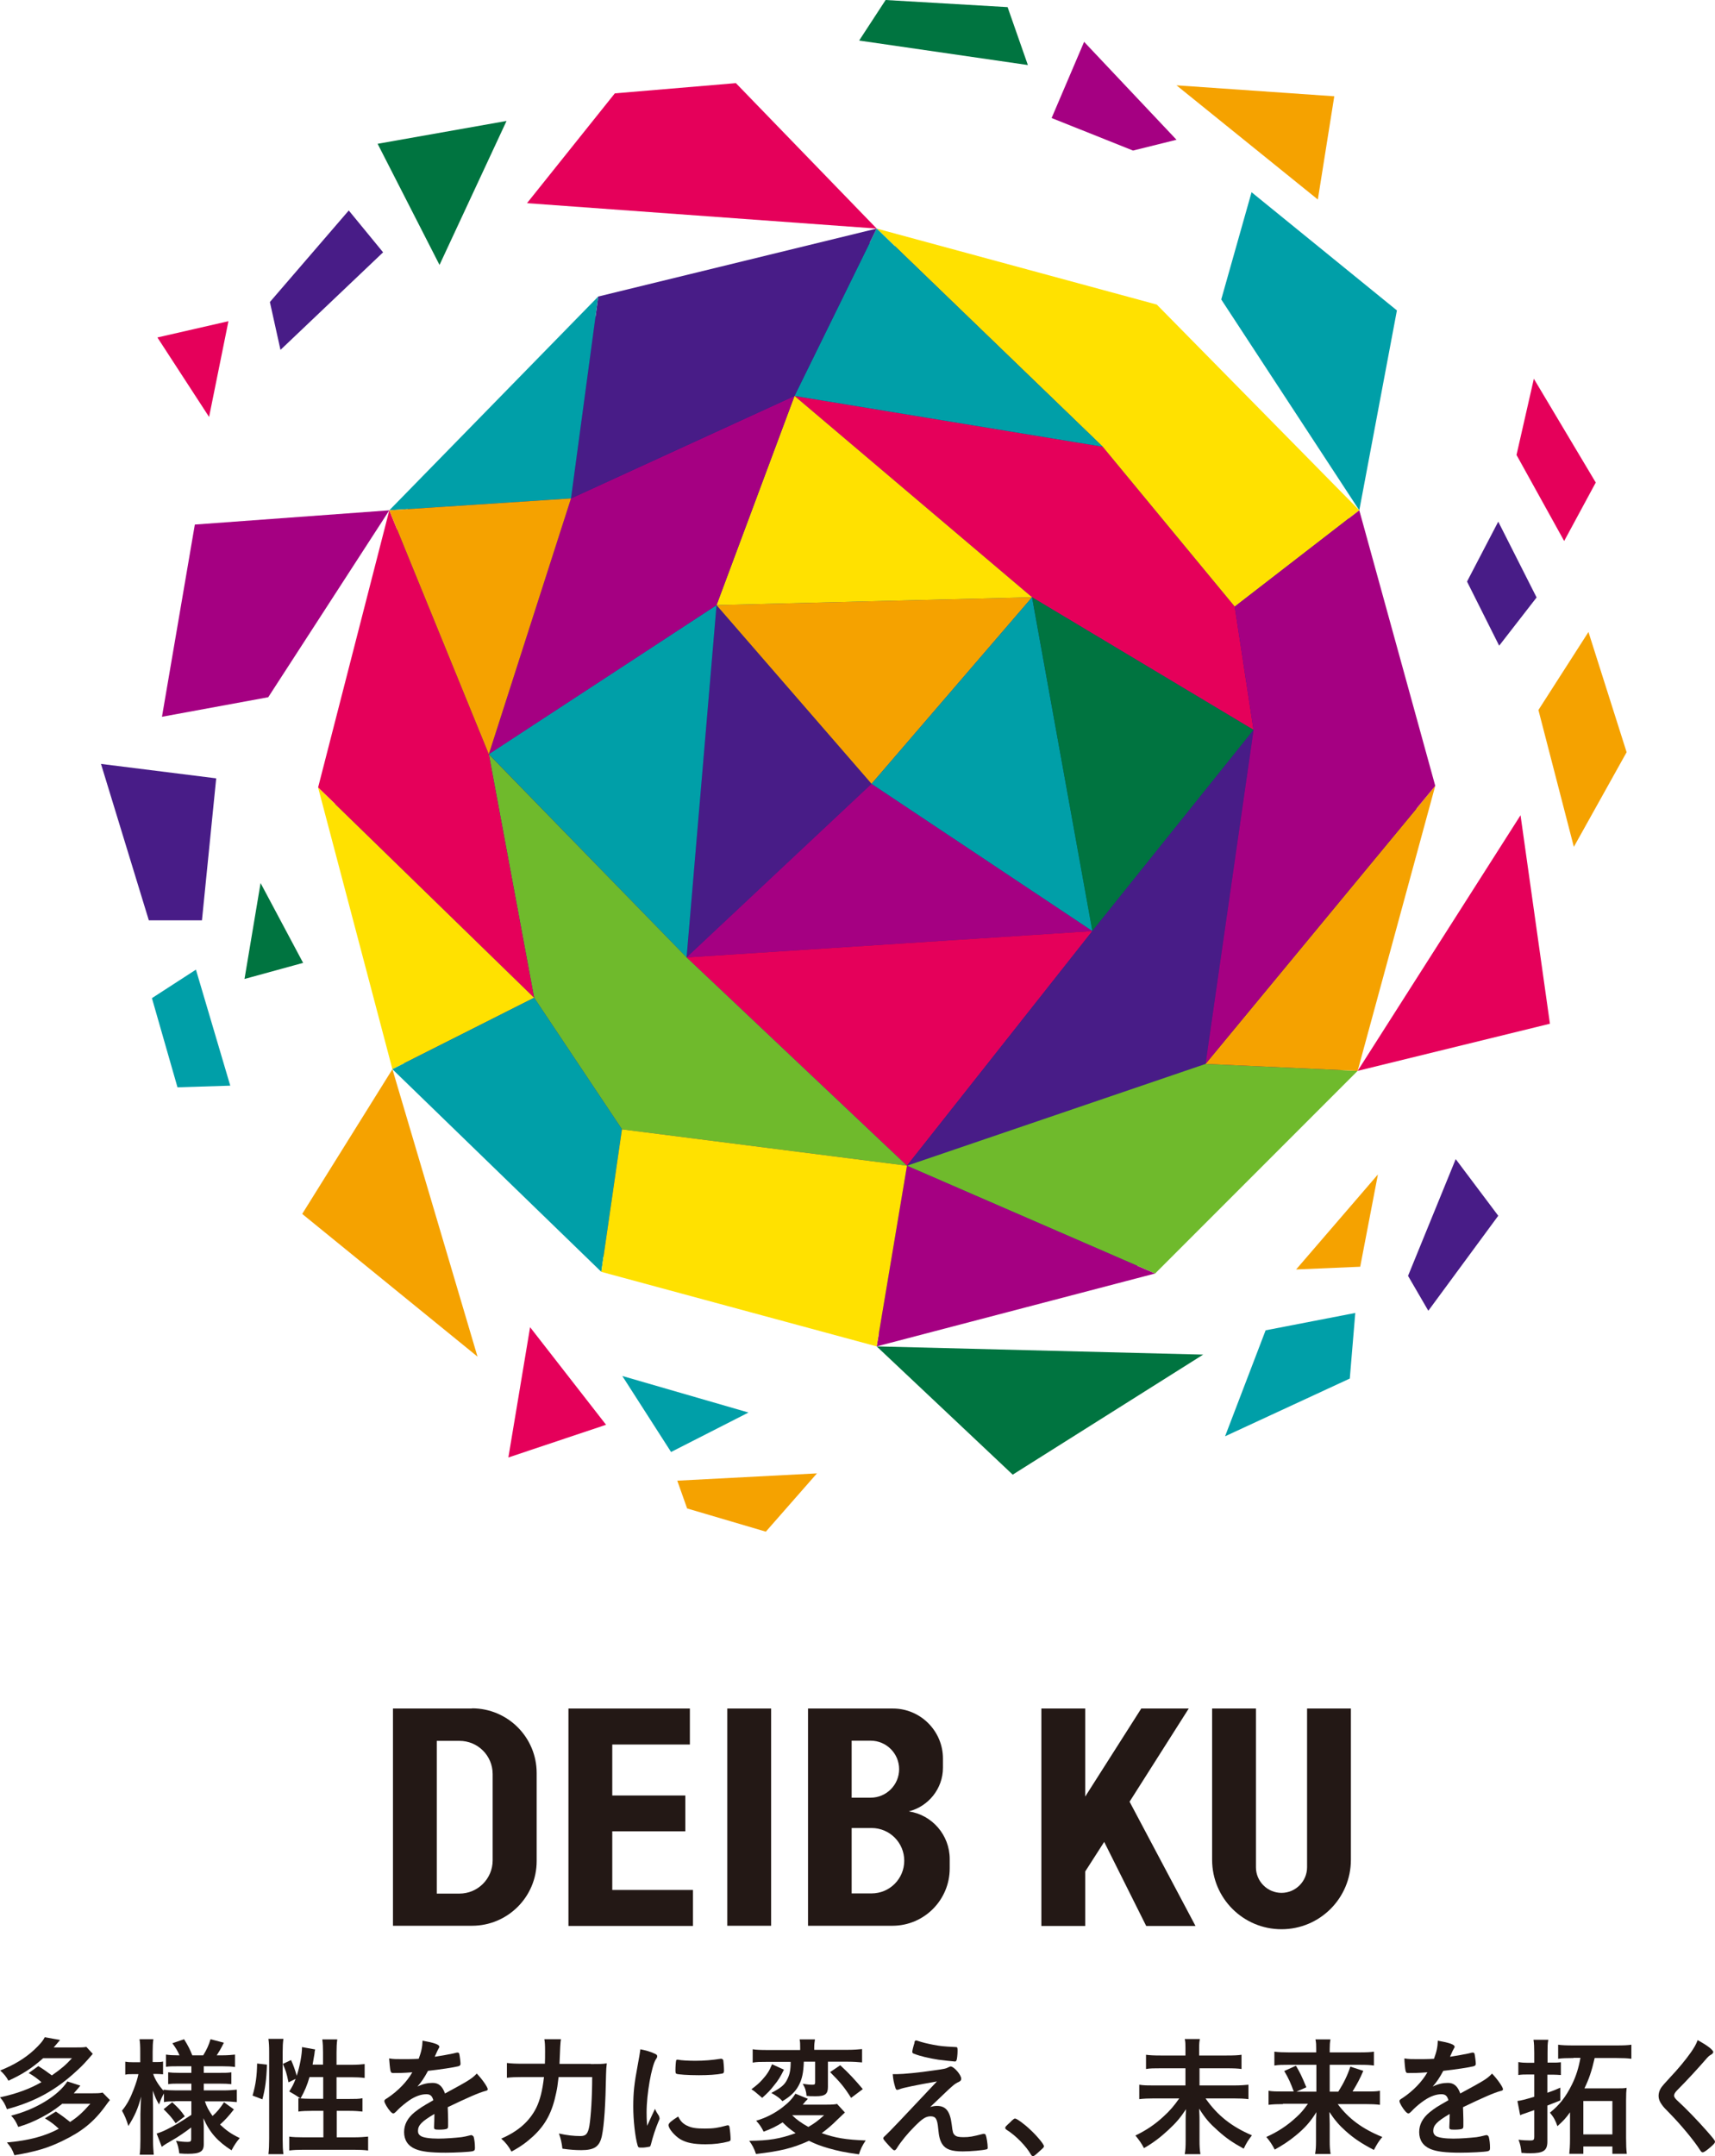 <?xml version="1.0" encoding="UTF-8"?>
<svg id="_レイヤー_2" data-name="レイヤー 2" xmlns="http://www.w3.org/2000/svg" viewBox="0 0 93.92 118.01">
  <defs>
    <style>
      .cls-1 {
        fill: #ffe100;
      }

      .cls-2 {
        fill: #6fba2c;
      }

      .cls-3 {
        fill: #009fa8;
      }

      .cls-4 {
        fill: #231815;
      }

      .cls-5 {
        fill: #e5005a;
      }

      .cls-6 {
        fill: #007440;
      }

      .cls-7 {
        fill: #a50082;
      }

      .cls-8 {
        fill: #f5a200;
      }

      .cls-9 {
        fill: #1d2088;
      }

      .cls-10 {
        fill: #481c87;
      }
    </style>
  </defs>
  <g id="_レイヤー_1-2" data-name="レイヤー 1">
    <polygon class="cls-9" points="33.27 69.01 22.09 58.17 18.11 43.09 21.92 28.27 33.1 16.84 48 13.2 63 17.26 73.84 28.28 77.91 43.01 73.75 58.26 62.92 69.1 48.01 73 33.27 69.01"/>
    <polygon class="cls-5" points="68.65 39.95 56.52 32.69 43.51 21.67 60.39 24.45 67.62 33.2 68.65 39.95"/>
    <polygon class="cls-7" points="48.01 73.69 63.26 69.7 49.67 63.8 48.01 73.69"/>
    <polygon class="cls-1" points="67.62 33.2 60.39 24.45 48.01 12.51 63.35 16.67 74.44 27.93 67.62 33.2"/>
    <polygon class="cls-3" points="43.51 21.67 60.39 24.45 48.01 12.51 43.51 21.67"/>
    <polygon class="cls-10" points="47.73 42.9 39.24 33.12 37.6 52.4 47.73 42.9"/>
    <polygon class="cls-7" points="47.73 42.9 37.6 52.4 59.83 50.96 47.73 42.9"/>
    <polygon class="cls-8" points="39.24 33.12 56.52 32.69 47.73 42.9 39.24 33.12"/>
    <polygon class="cls-3" points="47.73 42.9 59.83 50.96 56.52 32.69 47.73 42.9"/>
    <polygon class="cls-6" points="56.52 32.69 68.65 39.95 59.82 50.96 56.52 32.69"/>
    <polygon class="cls-5" points="59.82 50.96 49.67 63.8 37.6 52.4 59.82 50.96"/>
    <polygon class="cls-3" points="39.24 33.12 26.77 41.27 37.6 52.4 39.24 33.12"/>
    <polygon class="cls-1" points="39.24 33.12 43.51 21.67 56.52 32.69 39.24 33.12"/>
    <polygon class="cls-7" points="26.77 41.28 31.27 27.28 43.51 21.67 39.24 33.12 26.77 41.28"/>
    <polygon class="cls-2" points="26.77 41.28 29.25 54.61 34.06 61.81 49.67 63.8 37.6 52.4 26.77 41.28"/>
    <polygon class="cls-10" points="49.67 63.8 66.02 58.23 68.65 39.95 59.82 50.96 49.67 63.8"/>
    <polygon class="cls-10" points="43.51 21.67 31.27 27.28 32.76 16.23 48.01 12.51 43.51 21.67"/>
    <polygon class="cls-3" points="21.32 27.93 32.76 16.23 31.27 27.28 21.32 27.93"/>
    <polygon class="cls-5" points="26.77 41.28 21.32 27.93 17.42 43.1 29.25 54.61 26.77 41.28"/>
    <polygon class="cls-1" points="17.42 43.1 21.49 58.52 29.25 54.61 17.42 43.1"/>
    <polyline class="cls-3" points="21.49 58.52 32.93 69.61 34.06 61.81 29.25 54.61"/>
    <polygon class="cls-1" points="49.67 63.8 34.06 61.81 32.93 69.61 48.01 73.69 49.67 63.8"/>
    <polygon class="cls-2" points="49.67 63.8 63.26 69.7 74.35 58.61 66.02 58.23 49.67 63.8"/>
    <polygon class="cls-8" points="78.6 43.01 66.02 58.23 74.35 58.61 78.6 43.01"/>
    <polygon class="cls-7" points="66.02 58.23 68.65 39.95 67.62 33.2 74.44 27.93 78.6 43.01 66.02 58.23"/>
    <polygon class="cls-8" points="26.15 74.25 21.49 58.52 16.55 66.44 26.15 74.25"/>
    <polygon class="cls-7" points="8.87 39.23 14.69 38.16 21.32 27.93 10.67 28.71 8.87 39.23"/>
    <polygon class="cls-5" points="28.86 11.12 48.01 12.51 40.3 4.55 33.67 5.11 28.86 11.12"/>
    <polygon class="cls-3" points="66.88 16.39 74.44 27.93 76.5 16.99 68.54 10.52 66.88 16.39"/>
    <polygon class="cls-5" points="74.35 58.61 83.27 44.62 84.88 56.03 74.35 58.61"/>
    <polygon class="cls-6" points="48.01 73.69 55.46 80.71 65.89 74.14 48.01 73.69"/>
    <polygon class="cls-8" points="64.43 4.67 72.17 10.92 73.07 5.27 64.43 4.67"/>
    <polygon class="cls-6" points="27.74 6.62 24.07 14.5 20.68 7.87 27.74 6.62"/>
    <polygon class="cls-10" points="5.53 41.81 11.84 42.6 11.06 50.37 8.15 50.37 5.53 41.81"/>
    <polygon class="cls-5" points="29.03 72.64 27.84 79.77 33.19 77.98 29.03 72.64"/>
    <polygon class="cls-3" points="69.31 72.81 67.09 78.61 73.92 75.45 74.22 71.86 69.31 72.81"/>
    <polygon class="cls-8" points="84.25 38.86 86.19 46.35 89.08 41.17 86.99 34.59 84.25 38.86"/>
    <polygon class="cls-6" points="14.27 48.33 13.39 53.58 16.6 52.7 14.27 48.33"/>
    <polygon class="cls-3" points="34.08 75.31 36.75 79.47 40.99 77.31 34.08 75.31"/>
    <polygon class="cls-8" points="70.98 69.48 75.46 64.28 74.49 69.33 70.98 69.48"/>
    <polygon class="cls-10" points="82.05 28.55 80.34 31.83 82.1 35.34 84.15 32.7 82.05 28.55"/>
    <polygon class="cls-7" points="64.43 7.65 59.37 2.29 57.59 6.46 62.05 8.24 64.43 7.65"/>
    <polygon class="cls-10" points="19.1 11.52 14.78 16.53 15.36 19.15 20.98 13.81 19.1 11.52"/>
    <polygon class="cls-3" points="8.32 54.63 10.73 53.07 12.61 59.42 9.72 59.51 8.32 54.63"/>
    <polygon class="cls-8" points="37.09 81.04 44.74 80.64 41.94 83.83 37.63 82.56 37.09 81.04"/>
    <polygon class="cls-10" points="79.72 63.44 77.11 69.83 78.22 71.74 82.05 66.54 79.72 63.44"/>
    <polygon class="cls-5" points="84 20.73 83.05 24.9 85.66 29.61 87.39 26.41 84 20.73"/>
    <polygon class="cls-6" points="55.18 .39 48.5 0 47.05 2.22 56.29 3.56 55.18 .39"/>
    <polygon class="cls-5" points="8.62 18.47 11.45 22.82 12.51 17.58 8.62 18.47"/>
    <polygon class="cls-8" points="26.77 41.28 31.27 27.28 21.32 27.93 26.77 41.28"/>
    <path class="cls-4" d="M25.85,93.51h-4.33v11.89h4.33c1.95,0,3.54-1.58,3.54-3.54v-4.82c0-1.95-1.58-3.54-3.54-3.54M26.98,101.82c0,1.01-.82,1.82-1.82,1.82h-1.24v-8.36h1.24c1.01,0,1.82.81,1.82,1.82v4.72Z"/>
    <polygon class="cls-4" points="33.53 100.23 37.53 100.23 37.53 98.27 33.53 98.27 33.53 95.48 37.78 95.48 37.78 93.51 31.13 93.51 31.13 105.41 37.95 105.41 37.95 103.44 33.53 103.44 33.53 100.23"/>
    <rect class="cls-4" x="39.83" y="93.51" width="2.4" height="11.89"/>
    <polygon class="cls-4" points="65.1 93.51 62.5 93.51 59.43 98.33 59.43 93.51 57.03 93.51 57.03 105.41 59.43 105.41 59.43 102.43 60.47 100.81 62.77 105.41 65.47 105.41 61.86 98.61 65.1 93.51"/>
    <path class="cls-4" d="M49.77,99.14c1.07-.27,1.87-1.24,1.87-2.39v-.5c0-1.51-1.23-2.74-2.74-2.74h-4.65v11.89h4.62c1.74,0,3.14-1.41,3.14-3.14v-.51c0-1.32-.97-2.42-2.24-2.61M46.64,95.27h1.04c.86,0,1.56.7,1.56,1.56s-.7,1.56-1.56,1.56h-1.04v-3.12ZM47.73,103.63h-1.09v-3.58h1.09c.99,0,1.79.8,1.79,1.79s-.8,1.79-1.79,1.79"/>
    <path class="cls-4" d="M71.58,93.51v8.69c0,.77-.63,1.4-1.4,1.4s-1.4-.63-1.4-1.4v-8.69h-2.4v8.28c0,2.1,1.7,3.8,3.8,3.8s3.8-1.7,3.8-3.8v-8.28h-2.4Z"/>
    <path class="cls-4" d="M2.1,113.08c.32.2.45.3.74.51.54-.38.76-.57,1.1-.94h-1.58c-.6.54-1.15.89-1.9,1.23-.11-.21-.24-.37-.45-.56.76-.3,1.36-.67,1.84-1.11.32-.3.49-.49.6-.71l.84.15c-.15.18-.17.2-.35.41h1.19c.26,0,.45,0,.6-.03l.35.38c-.41.48-.59.67-.88.93-1.13,1.05-2.26,1.68-3.82,2.1-.09-.25-.2-.45-.38-.65.93-.2,1.64-.47,2.27-.83-.21-.18-.4-.33-.7-.5l.53-.38ZM3.39,115.16c-.49.38-.71.51-1.12.73-.46.24-.77.37-1.27.52-.14-.32-.21-.42-.39-.62,1.32-.32,2.58-1.09,3.08-1.87l.71.23q-.18.22-.36.42h.98c.26,0,.44,0,.6-.04l.4.41c-.09.11-.1.12-.23.3-.64.89-1.3,1.42-2.36,1.93-.82.4-1.47.59-2.64.79-.13-.34-.18-.42-.41-.7,1.22-.11,2.07-.34,2.84-.75-.27-.25-.43-.37-.76-.57l.6-.37c.33.22.48.33.78.57.39-.26.65-.48,1.11-1h-1.56Z"/>
    <path class="cls-4" d="M9.6,115.01c-.26,0-.43,0-.62.04v-.47c-.11.19-.13.22-.27.6-.16-.27-.23-.44-.34-.76,0,.45.01.75.01.95v1.72c0,.35.02.62.04.84h-.77c.03-.22.04-.49.04-.84v-1.4c.01-.51.03-.82.04-.94-.18.67-.34,1.03-.7,1.61-.11-.36-.2-.57-.35-.84.27-.33.45-.66.64-1.16.15-.4.2-.56.26-.84h-.27c-.2,0-.34,0-.45.03v-.71c.11.02.24.03.45.03h.37v-.55c0-.36-.01-.54-.04-.71h.76c-.03.19-.04.38-.04.7v.55h.19c.18,0,.25,0,.38-.03v.7c-.13-.01-.24-.02-.39-.02h-.15c.08.27.31.65.57.92v-.06c.21.03.39.04.69.04h.83v-.37h-.63c-.35,0-.44,0-.64.03v-.65c.19.02.3.03.63.03h.64v-.36h-.75c-.31,0-.43,0-.64.03v-.67c.2.03.38.04.64.04h.1c-.09-.22-.2-.4-.39-.66l.64-.22c.21.33.33.57.45.88h.6c.2-.33.3-.55.4-.88l.73.19c-.16.33-.28.52-.39.69h.33c.27,0,.48-.02.67-.04v.68c-.2-.03-.38-.04-.67-.04h-1.04v.36h.83c.34,0,.48,0,.68-.03v.65c-.21-.02-.31-.03-.68-.03h-.83v.37h1.1c.28,0,.51-.02.71-.04v.68c-.24-.02-.45-.04-.7-.04h-1.05c.11.32.2.48.42.8.24-.21.41-.42.63-.75l.54.39c-.28.36-.47.57-.76.83.35.33.62.52,1.08.74-.19.22-.3.39-.45.67-.77-.49-1.21-.99-1.54-1.76.01.22.02.36.02.49v.94c0,.4-.21.52-.86.52-.1,0-.27,0-.48-.02-.04-.3-.08-.48-.18-.69.24.04.42.06.64.06.16,0,.19-.04.19-.16v-.63c-.34.26-.72.52-1.04.7-.33.19-.4.23-.57.36l-.28-.73c.2-.06.33-.11.57-.23.43-.22.58-.3,1.33-.79v-.75h-.9ZM9.43,115.06c.34.31.47.45.69.77l-.5.38c-.22-.32-.33-.44-.66-.77l.47-.38Z"/>
    <path class="cls-4" d="M13.83,114.7c.18-.62.24-1.1.25-1.76l.54.06c-.03.84-.1,1.34-.25,1.9l-.55-.21ZM14.7,117.9c.03-.25.04-.53.04-.86v-4.73c0-.31-.01-.49-.04-.72h.82c-.03.23-.04.41-.04.72v4.78c0,.35.01.57.04.81h-.82ZM17.69,113.01v-.68c0-.28-.01-.49-.04-.71h.82c-.03.23-.04.42-.04.71v.68h.8c.35,0,.57-.02.74-.04v.76c-.22-.03-.48-.04-.74-.04h-.8v1.19h.68c.35,0,.54,0,.74-.04v.73c-.18-.02-.41-.04-.74-.04h-.67v1.45h.93c.33,0,.6-.02.79-.04v.76c-.24-.03-.47-.04-.79-.04h-2.74c-.32,0-.56.01-.79.04v-.76c.19.03.47.04.79.04h1.08v-1.45h-.62c-.29,0-.57.01-.75.04v-.73s.06,0,.11.01q-.28-.2-.61-.38c.16-.25.24-.4.35-.69l-.39.19c-.11-.53-.15-.64-.31-1.01l.45-.21c.12.26.22.54.31.86.17-.52.29-1.16.29-1.57l.72.13c-.02.08-.03.11-.04.25-.02.11-.07.42-.1.58h.57ZM16.95,113.68c-.13.45-.26.76-.49,1.17.15.01.3.02.52.02h.72v-1.19h-.74Z"/>
    <path class="cls-4" d="M23.79,115.7c-.7.41-.9.62-.9.93,0,.13.05.21.16.28.15.09.5.14.95.14.38,0,.91-.04,1.27-.08.15-.02.23-.04.52-.11h.04s.09.04.11.09c.04.15.07.36.07.62,0,.11-.04.15-.13.17-.17.04-.96.08-1.47.08-.86,0-1.32-.06-1.66-.2-.41-.17-.62-.49-.62-.93,0-.41.19-.77.57-1.08.31-.24.38-.29,1.03-.66-.06-.23-.16-.33-.38-.33-.29,0-.6.11-.93.33-.2.14-.45.34-.6.49-.21.22-.23.23-.29.23-.07,0-.22-.16-.37-.41-.07-.12-.11-.21-.11-.26,0-.06.01-.08.18-.18.58-.39,1.06-.89,1.35-1.4-.5.04-.77.04-1.04.04-.1,0-.13-.02-.16-.14-.02-.09-.06-.47-.07-.66.24.04.38.04.72.04.28,0,.58,0,.9-.02.15-.4.2-.66.21-.99.63.11.92.21.92.33,0,.03,0,.04-.03.08-.05.09-.11.2-.2.42t-.02.05c.4-.06.76-.13,1.01-.18.16-.04.19-.05.23-.05.06,0,.08.02.1.06.03.13.07.45.07.55,0,.08-.03.11-.12.14-.23.06-1.01.18-1.66.25-.21.39-.36.61-.58.86.32-.15.56-.2.84-.2.32,0,.53.18.67.58.7-.38,1.08-.59,1.12-.62.32-.19.46-.3.62-.47.29.3.6.74.6.86,0,.04-.03.07-.12.09-.35.09-.99.37-2.07.89,0,.13.02.45.02.68v.34c0,.08-.01.13-.05.15-.04.04-.23.06-.44.06-.24,0-.28-.02-.28-.13v-.03c.01-.21.02-.47.02-.64v-.04Z"/>
    <path class="cls-4" d="M32.35,112.97c.42,0,.63,0,.88-.04-.03.25-.03.32-.04.59-.03,1.68-.1,2.77-.23,3.39-.13.58-.41.77-1.13.77-.3,0-.61-.02-1.03-.08-.04-.34-.09-.55-.19-.83.44.1.82.14,1.17.14.31,0,.42-.12.5-.58.08-.5.15-1.54.15-2.65h-1.84c-.06.51-.07.57-.13.86-.22,1.07-.58,1.74-1.25,2.37-.36.33-.68.57-1.2.85-.15-.28-.32-.5-.56-.71.93-.4,1.55-.95,1.92-1.69.2-.41.34-.95.42-1.68h-1.18c-.35,0-.62.01-.85.04v-.81c.25.03.47.04.87.04h1.21c.01-.27.01-.34.01-.69,0-.31-.01-.51-.04-.65h.91q-.04.17-.08,1.35h1.72Z"/>
    <path class="cls-4" d="M36.09,115.83s.03.07.03.1c0,.05,0,.06-.07.21-.14.33-.31.84-.4,1.22-.02.08-.04.12-.07.13-.04.01-.28.05-.35.05h-.03s-.08,0-.14,0c-.09,0-.11-.02-.14-.11-.14-.46-.24-1.41-.24-2.12,0-.78.05-1.26.25-2.32.07-.38.11-.6.14-.83.3.06.55.13.76.23.12.05.16.08.16.15,0,.05,0,.07-.08.18-.23.38-.5,1.88-.5,2.89,0,.16,0,.38.03.74.2-.45.27-.58.43-.93.06.15.11.22.23.41M37.63,116.34c.23.12.49.16.97.16s.72-.04,1.16-.16c.04-.01.08-.02.1-.02.05,0,.08.03.09.1.04.24.06.52.06.67,0,.07-.02.09-.12.12-.38.1-.77.15-1.25.15-.65,0-1.05-.08-1.39-.28-.31-.19-.64-.58-.64-.77,0-.1.15-.23.53-.47.13.26.25.38.48.5M37.13,112.73c.16.04.61.06.96.06.47,0,.93-.04,1.37-.11t.06,0s.07.02.09.08c.01.07.04.38.04.57,0,.11-.02.14-.1.16-.29.06-.77.09-1.28.09-.61,0-1.15-.04-1.23-.08-.04-.02-.05-.07-.05-.2,0-.19.02-.47.04-.53,0-.03.03-.04.07-.04,0,0,.02,0,.04,0"/>
    <path class="cls-4" d="M46.27,115.62q-.1.09-.41.39c-.3.3-.56.52-.86.74.74.26,1.31.36,2.41.4-.18.26-.29.49-.37.76-.79-.11-1.13-.18-1.69-.34-.44-.13-.65-.21-1.05-.4-.88.4-1.57.57-2.9.72-.1-.3-.2-.49-.37-.72,1.08-.01,1.69-.11,2.54-.42-.33-.23-.47-.35-.71-.59-.35.22-.61.35-1.04.51-.12-.24-.21-.38-.41-.6.54-.16,1.01-.4,1.44-.73.35-.27.55-.49.71-.75l.68.28q-.04.06-.13.14s-.04.05-.08.1l-.07.08h1.29c.3,0,.49-.01.59-.04l.43.47ZM42.93,113.28c-.19.38-.3.57-.55.87-.21.27-.34.4-.64.67-.06-.06-.11-.09-.14-.12q-.17-.15-.26-.22l-.11-.08s-.06-.04-.08-.05c.29-.22.42-.33.6-.53.25-.28.38-.47.53-.84l.66.3ZM41.97,112.85c-.35,0-.52,0-.75.04v-.73c.19.03.43.04.81.04h1.79v-.14c0-.18,0-.3-.03-.44h.84c-.02.14-.04.26-.04.43v.14h1.81c.35,0,.6-.02.81-.04v.73c-.22-.02-.47-.04-.8-.04h-1.07v1.38c0,.39-.15.51-.66.51-.28,0-.35,0-.51-.02-.02-.26-.08-.45-.21-.66.22.03.35.05.52.05.13,0,.16-.02.16-.13v-1.13h-.62c-.02.62-.1.96-.28,1.3-.18.34-.45.6-.89.86-.15-.17-.32-.29-.61-.45.53-.28.74-.45.88-.76.13-.26.18-.5.18-.94h-1.33ZM43.38,115.77c.23.23.52.44.89.64.36-.21.55-.36.86-.64h-1.74ZM46.02,113.04c.47.43.8.79,1.23,1.3l-.64.48c-.38-.6-.6-.86-1.15-1.41l.56-.38Z"/>
    <path class="cls-4" d="M50.91,115.33c.16-.05.28-.07.4-.07.49,0,.72.29.81,1.02.05.42.07.49.17.58.08.08.22.11.47.11.33,0,.5-.03,1.08-.18.02,0,.04,0,.05,0,.04,0,.07.01.09.06.05.11.11.49.11.69,0,.06-.01.09-.08.1-.19.05-.86.11-1.28.11-.62,0-.94-.11-1.13-.4-.12-.19-.18-.4-.22-.84-.05-.55-.14-.68-.42-.68-.26,0-.45.13-.87.55-.4.4-.75.83-.98,1.2-.04.07-.09.11-.13.11-.05,0-.1-.04-.32-.28-.21-.23-.29-.33-.29-.37,0-.05.01-.06.14-.18q.17-.14,2.8-2.94c-1.14.2-1.86.35-2.03.42-.08.03-.11.04-.14.04-.06,0-.08-.02-.12-.16-.07-.23-.11-.42-.13-.7.15,0,.2,0,.25,0,.31,0,1.18-.08,1.97-.2.6-.08.69-.1.84-.18.04-.02.09-.04.11-.04.18,0,.58.46.58.67,0,.08-.03.12-.12.17-.11.04-.26.14-.38.25-.07.06-.28.25-.38.35l-.84.8ZM50.07,111.79c.03-.08.05-.12.09-.11.04,0,.06,0,.07.01.29.1.56.16.86.22.44.08.5.09,1.26.13.08,0,.09.03.09.2,0,.21-.03.48-.06.53-.02.04-.05.06-.08.06s-.8-.08-.91-.1c-.51-.08-.96-.18-1.35-.33-.06-.03-.08-.05-.08-.1,0-.06.05-.28.13-.52"/>
    <path class="cls-4" d="M55.38,116.09c.13-.11.16-.14.21-.14.09,0,.52.31.83.61.36.33.75.8.75.9,0,.07-.02.08-.22.26-.27.25-.33.29-.38.29-.04,0-.08-.03-.12-.1-.25-.44-.81-1.02-1.32-1.34-.06-.04-.08-.07-.08-.11,0-.05.01-.07.33-.36"/>
    <path class="cls-4" d="M67.17,112.5c.41,0,.63-.01.82-.04v.78c-.21-.03-.43-.04-.81-.04h-1.49v.94h1.86c.38,0,.62-.02.82-.04v.79c-.23-.03-.48-.04-.82-.04h-1.53c.65.93,1.42,1.54,2.54,2.02-.21.28-.28.38-.45.73-.62-.34-.95-.57-1.41-.98-.47-.42-.69-.67-1.03-1.21.02.41.02.5.02.63v1.12c0,.28.01.5.05.74h-.86c.04-.21.05-.42.05-.73v-1.09c0-.23,0-.3.02-.64-.3.46-.55.75-.96,1.13-.43.4-.82.7-1.34,1-.16-.29-.25-.42-.47-.69.58-.28,1.07-.6,1.56-1.06.32-.29.56-.57.84-.97h-1.38c-.33,0-.55.01-.81.04v-.79c.26.04.45.04.81.04h1.72v-.94h-1.34c-.37,0-.59,0-.82.04v-.78c.23.03.43.04.81.04h1.35v-.41c0-.2,0-.34-.04-.49h.83c-.03.15-.04.25-.04.49v.41h1.48Z"/>
    <path class="cls-4" d="M70.27,115.16c-.33,0-.55.01-.8.04v-.77c.23.04.41.04.79.04h.59c-.16-.44-.28-.72-.52-1.12l.64-.29c.23.39.31.55.57,1.18l-.54.24h1.09v-1.47h-1.54c-.32,0-.52,0-.76.04v-.76c.24.03.45.04.79.04h1.5v-.19c0-.21,0-.34-.04-.52h.82c-.03.18-.04.3-.04.53v.18h1.61c.4,0,.62-.01.81-.04v.76c-.21-.03-.4-.04-.76-.04h-1.66v1.47h.47c.3-.48.5-.88.66-1.37l.71.23c-.18.42-.32.69-.59,1.13h.71c.41,0,.6,0,.79-.04v.77c-.23-.03-.47-.04-.82-.04h-1.49c.59.79,1.33,1.35,2.44,1.8-.21.25-.3.41-.46.71-.67-.35-1.08-.62-1.54-1.03-.37-.33-.6-.6-.9-1.05.01.35.02.49.02.65v.96c0,.26.01.47.05.69h-.85c.04-.23.05-.41.05-.69v-.96c0-.22,0-.36.02-.64-.31.51-.64.88-1.13,1.28-.38.31-.73.54-1.15.77-.16-.3-.26-.45-.46-.69.62-.28,1.15-.62,1.66-1.1.22-.2.36-.36.62-.72h-1.38Z"/>
    <path class="cls-4" d="M79.39,115.7c-.7.41-.9.62-.9.93,0,.13.05.21.15.28.16.09.5.14.95.14.38,0,.91-.04,1.27-.08.15-.02.23-.04.52-.11h.04c.05,0,.08.04.11.09.04.15.07.36.07.62,0,.11-.04.15-.13.17-.17.04-.96.08-1.47.08-.86,0-1.32-.06-1.66-.2-.41-.17-.62-.49-.62-.93,0-.41.19-.77.57-1.08.3-.24.38-.29,1.03-.66-.06-.23-.16-.33-.38-.33-.29,0-.6.11-.93.33-.21.14-.45.34-.6.49-.21.22-.23.23-.29.23-.07,0-.22-.16-.37-.41-.07-.12-.11-.21-.11-.26,0-.06.01-.08.18-.18.58-.39,1.06-.89,1.35-1.4-.5.04-.76.04-1.04.04-.11,0-.13-.02-.16-.14-.02-.09-.06-.47-.06-.66.24.04.38.04.72.04.28,0,.58,0,.9-.02.15-.4.2-.66.21-.99.63.11.92.21.92.33,0,.03,0,.04-.03.08-.05.09-.11.2-.2.42t-.02.05c.4-.06.76-.13,1.01-.18.16-.04.19-.05.23-.05.06,0,.08.02.1.06.03.13.07.45.07.55,0,.08-.03.11-.12.14-.23.06-1.01.18-1.66.25-.21.39-.36.61-.58.86.32-.15.56-.2.84-.2.32,0,.53.18.67.58.7-.38,1.08-.59,1.12-.62.33-.19.46-.3.62-.47.29.3.6.74.6.86,0,.04-.03.07-.12.09-.35.09-.99.37-2.07.89,0,.13.02.45.02.68v.34c0,.08-.01.13-.05.15-.04.04-.23.06-.44.06-.24,0-.28-.02-.28-.13v-.03c.01-.21.02-.47.02-.64v-.04Z"/>
    <path class="cls-4" d="M84.02,112.35c0-.3-.01-.54-.04-.71h.81c-.04.22-.04.37-.04.71v.54h.32c.15,0,.25,0,.41-.02v.7c-.15-.01-.28-.02-.42-.02h-.32v.99c.31-.11.4-.14.71-.28v.7q-.58.23-.71.28v1.97c0,.5-.22.64-.94.64-.13,0-.22,0-.48-.02-.03-.3-.06-.47-.16-.72.21.03.46.04.65.04.18,0,.21-.04.21-.2v-1.46c-.21.08-.27.09-.48.17-.14.04-.23.08-.29.11l-.15-.78c.18-.02.42-.08.92-.23v-1.22h-.35c-.18,0-.34,0-.52.03v-.71c.18.03.33.04.52.04h.35v-.54ZM86.17,112.64c-.32,0-.67.01-.84.04v-.77c.21.03.46.04.84.04h2.36c.38,0,.61-.01.81-.04v.77c-.22-.03-.46-.04-.81-.04h-1.2c-.17.74-.31,1.14-.56,1.66h1.74c.28,0,.44,0,.57-.03-.02.18-.03.34-.03.69v2.05c0,.37.01.64.04.87h-.79v-.4h-1.59v.4h-.77c.02-.18.04-.45.04-.83v-1.44c-.24.33-.33.43-.69.76-.1-.3-.2-.49-.41-.74.52-.42.87-.86,1.21-1.55.22-.45.36-.89.46-1.45h-.38ZM86.71,116.82h1.59v-1.83h-1.59v1.83Z"/>
    <path class="cls-4" d="M93.81,112.33c0,.06-.03.08-.15.15-.05.03-.11.08-.18.16-.44.51-1.07,1.2-1.63,1.76-.12.12-.17.21-.17.3,0,.08.06.16.19.28.42.38,1.1,1.08,1.6,1.65.35.4.45.52.45.59,0,.08-.12.2-.41.43-.14.11-.22.15-.26.15-.06,0-.09-.03-.16-.14-.3-.48-1.05-1.38-1.61-1.95-.32-.32-.38-.39-.48-.53-.12-.17-.17-.31-.17-.47,0-.14.04-.29.13-.43q.08-.13.51-.59c.41-.43.85-.96,1.13-1.36.18-.26.28-.43.37-.67.55.3.86.54.86.67"/>
  </g>
</svg>